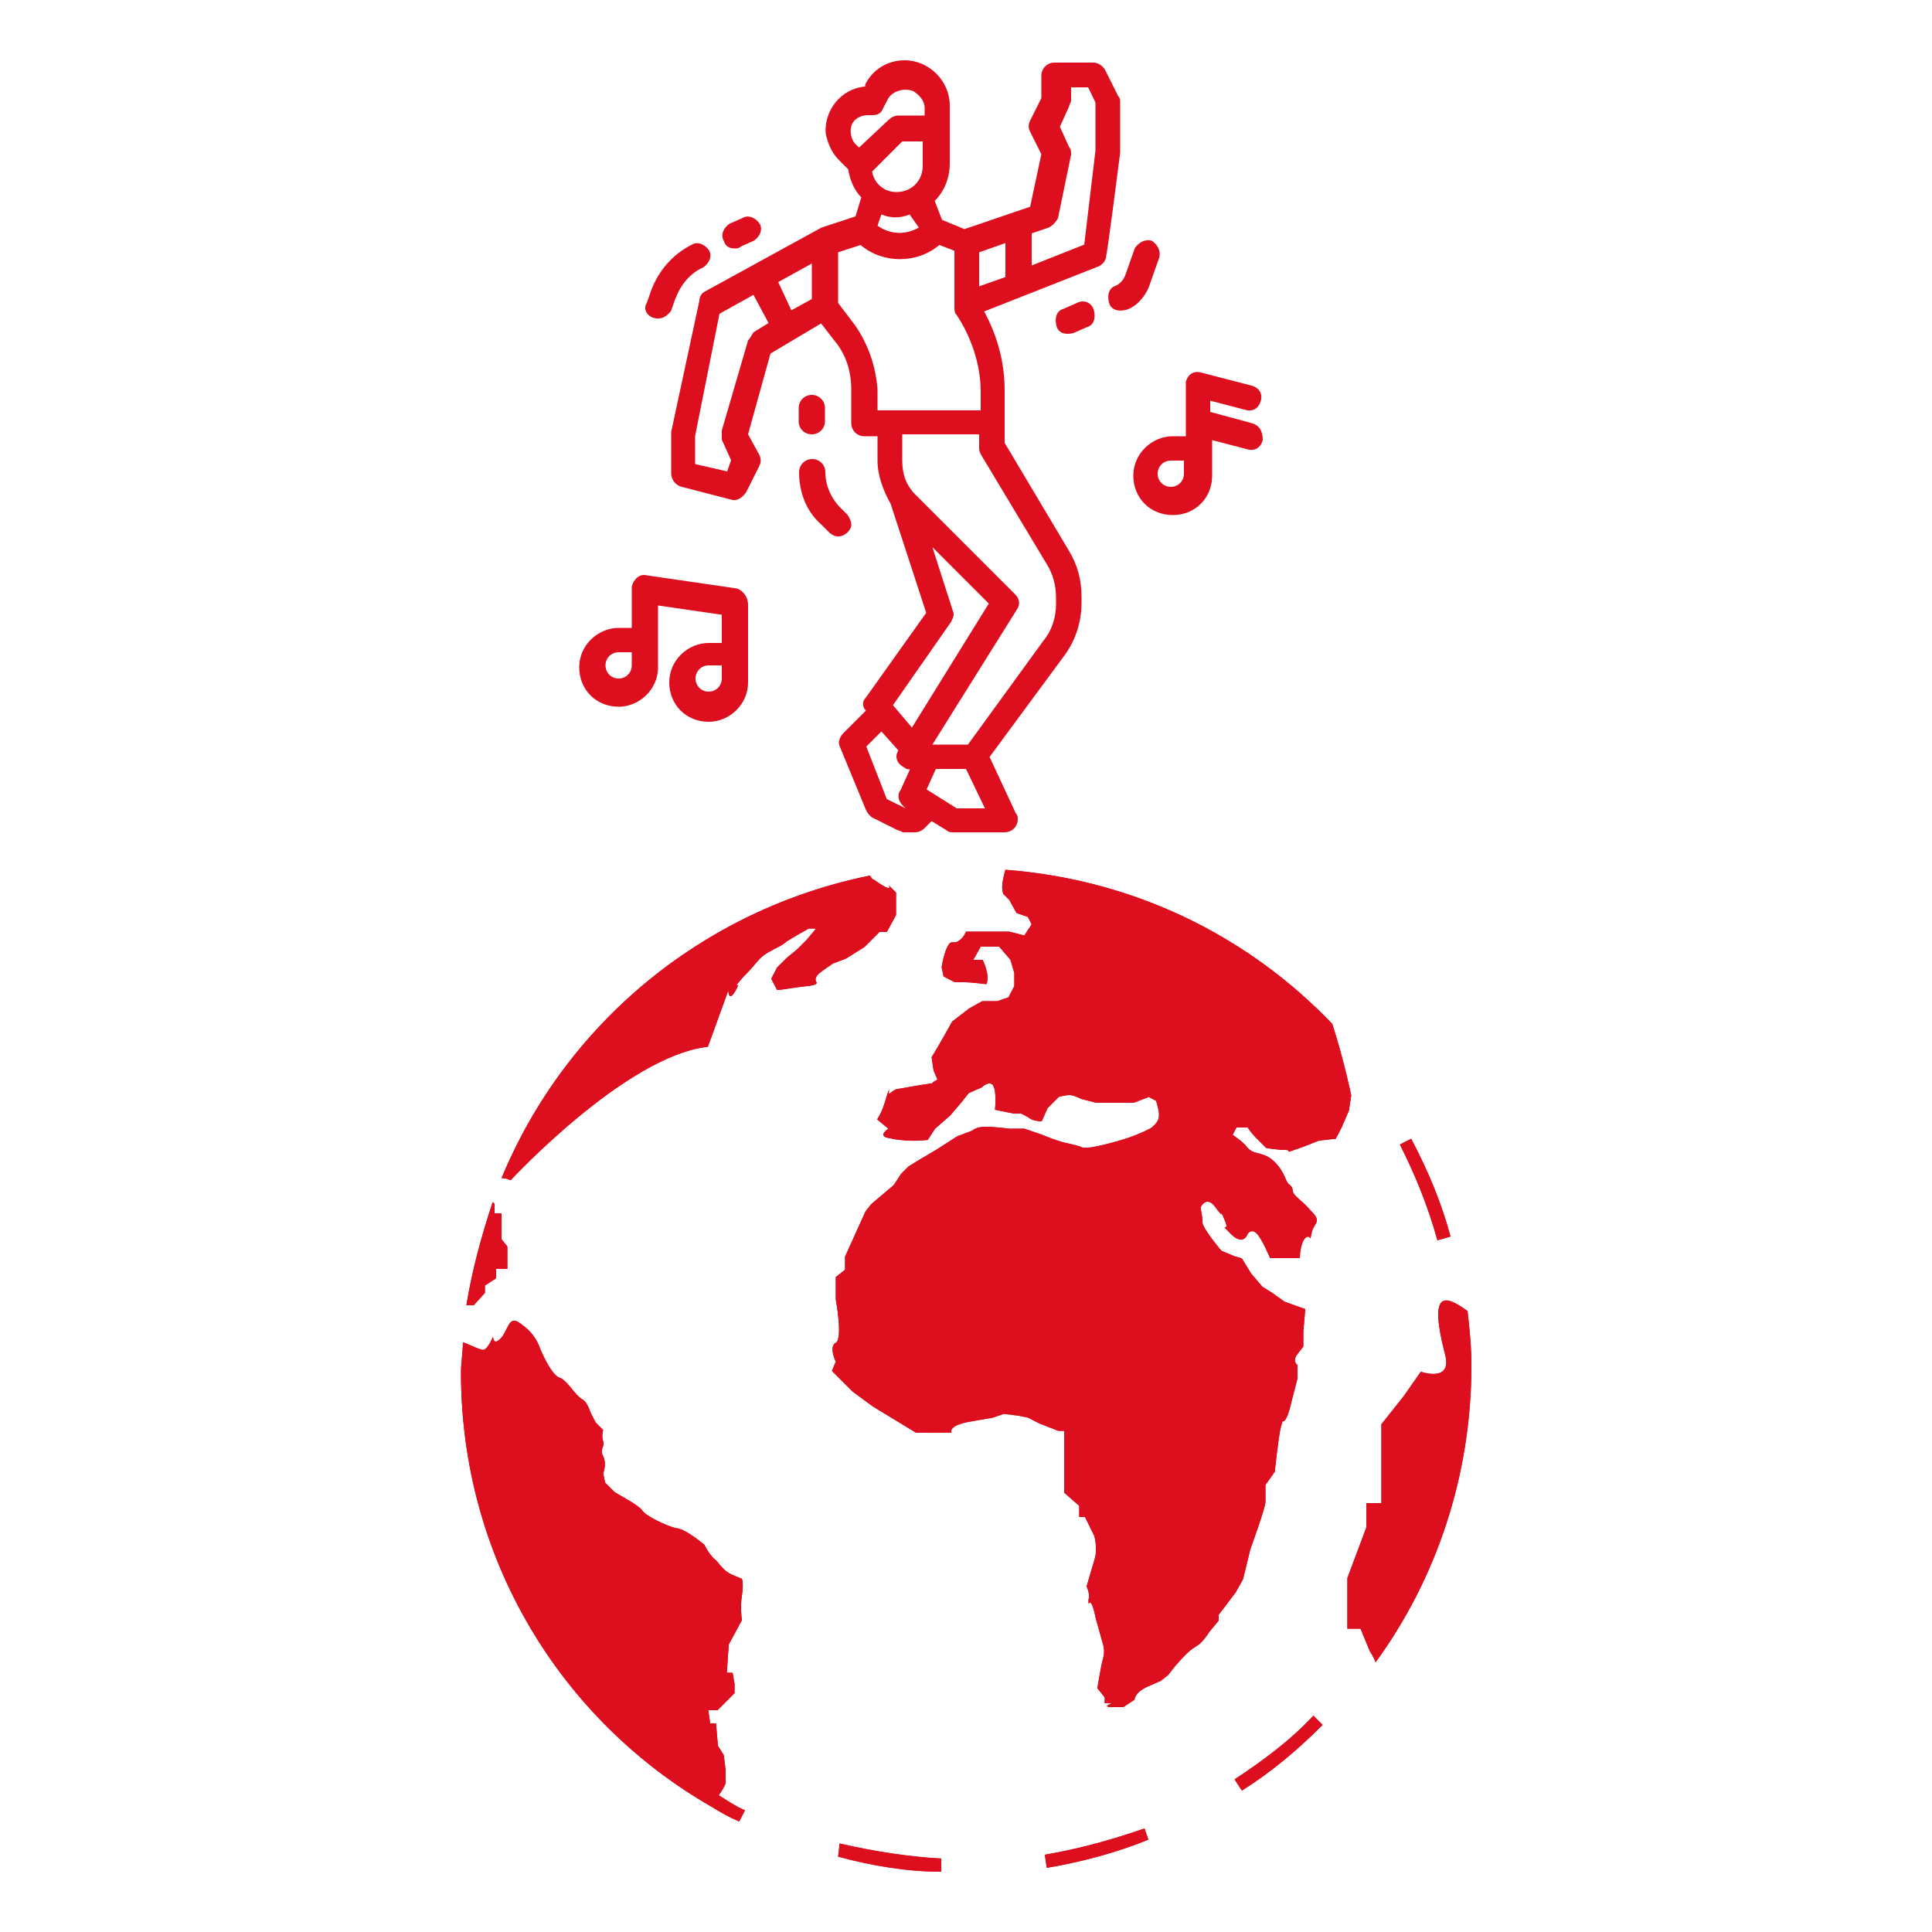 <svg xmlns="http://www.w3.org/2000/svg" xmlns:xlink="http://www.w3.org/1999/xlink" id="Capa_1" x="0px" y="0px" viewBox="0 0 500 500" style="enable-background:new 0 0 500 500;" xml:space="preserve"><style type="text/css">	.st0{fill:#DD0E1D;}</style><g>	<g>		<path class="st0" d="M218.9,248.1c0,0,0,0,2.4-1.5s2.4-1.5,2.4-1.5l3.9-3.9h1.9l2.4-4.4v-2.4V231l-1.9-1.9c0,0,1.5,2.4-3.9-1.5   c-0.5,0-0.5-0.5-1-1c-43.3,8.8-78.8,38.4-95.3,78.3c1.5,0,1.9,0.5,2.4,0.5c0,0,29.7-32.1,51-34.5l5.3-14.6c0,0,0,3.4,1.9,0   c1.9-3.4-1.9,1,1.9-3.4c3.9-3.9,3.9-4.9,6.3-6.3s3.9-1.9,4.9-2.9c1.5-1,5.8-3.4,5.8-3.4h1.9l-2.4,2.9l-2.4,2.4l-2.9,2.4l-2.4,2.4   l-1.5,2.9l1.5,2.9c0,0,1,0,3.9-0.5s6.8-0.5,6.3-1.5c-1-1.5,1.5-2.9,2.9-3.9s1.5-1,1.5-1L218.9,248.1z"></path>		<path class="st0" d="M187.8,461.5v-3.4l-0.5-3.9l-1.5-2.4l-0.5-5.8h-1.5l-0.5-3.4h2.4l4.4-4.4v-2.4l-0.5-2.9h-1.5l0.5-7.3l3.4-6.3   c0,0-0.5-3.4,0-6.3c0.5-3.4,0-4.4,0-4.4s0,0-2.4-1s-3.4-2.9-4.4-3.9c-1.5-1-2.9-3.9-2.9-3.9s-3.4-2.9-5.8-3.9c-2.9-1,0,0-1.9-0.5   s-7.3-2.9-8.3-4.4c-1-1.5-5.8-3.9-7.3-4.9c-1.5-1.5-2.4-2.4-2.4-2.4l-0.5-2.4c0,0,1-2.4,0-4.4s0.5-2.4,0-3.9c-0.5-1.5,0-2.9,0-2.9   l-1.9-1.9c0,0,0,0-1-1.9s-1-3.4-2.9-4.4c-1.9-1.5-3.4-4.4-5.3-5.3c-2.4-0.5-5.3-7.8-5.3-7.8s-1-3.4-4.4-5.8   c-3.4-2.9-3.4,0-5.3,2.9c-2.4,2.9-2.4,0-2.4,0s-1.5,3.9-2.9,3.4c-1.9-0.5-3.4-1.5-4.9-1.9c0,2.4-0.5,5.3-0.5,7.8   c0,48.1,25.8,89.9,64.7,112.3l0,0c2.4,1.5,4.9,2.9,7.3,3.9l1.5-2.9c-2.4-1-4.4-2.4-6.8-3.9C187.3,462.9,187.8,461.5,187.8,461.5z"></path>		<path class="st0" d="M349.7,283.5c0,0-1.9-9.2-4.9-18.5c-21.9-22.9-51.5-37.4-84.6-39.9c-1,3.4-1,5.3-0.5,6.3   c1.5,1.5,1.5,1.5,1.5,1.5l1.9,3.4l2.9,1l1,1.9l-1.9,2.9l-3.9-1c0,0-0.5,0-2.4,0c-2.9,0-5.3,0-5.3,0H250c0,0-0.5,1.5-1.9,2.4   c-1.5,1-1.9-0.5-2.9,1.5c-1,1.9-1.5,5.3-1.5,5.3l0.5,2.4l2.9,1.5c0,0,1.9,0,2.9,0s5.3,0.5,5.3,0.5c1-2.4-1-6.3-1-6.3h-2.4l1.9-3.4   h2.4h2.4l2.9,3.4l1,3.4v3.4l-1.5,2.9l-2.9,1h-3.9l-3.4,1.9l-4.4,3.4c0,0,0,0-1.9,3.4c-1.9,3.4-3.4,5.8-3.4,5.8l0.5,3.4l1,2.4   c-2.9,1.5,1,0.5-4.9,1.5c-5.8,1-5.8,1-5.8,1s-1,0.5-1.5,1c-1,1,0.5-3.4-1,1c-1,3.9-2.4,5.8-2.4,5.8l2.9,2.4c0,0-2.9,1.9,0,2.4   s-1,0,2.9,0.5c3.9,0.5,7.3,0,7.3,0l1.9-2.9l3.9-3.4l2.9-3.4l1.9-2.4l3.4-1.5c0,0,1.9-1.9,2.9-0.5c1,1.5,0.5,6.3,0.5,6.3l4.9,1h1.9   c0,0,1,0.5,1.9,1c1,1,3.4,1,3.4,1l1.5-3.4l2.9-2.9c0,0,1.5-0.5,2.9-0.5c1,0,2.9,1,2.9,1l3.9,1h9.7l3.9-1.5l1.9,1   c1,3.4,1,4.4,0,5.8c-1,1-1,1-1,1s-0.5,0.5-3.9,1.9c-3.4,1.5-11.2,3.4-12.6,3.4c-1.5,0-1.5,0-1.5,0s-1-0.5-3.4-1   c-2.9-0.5-7.3-2.4-7.3-2.4l-4.4-1.5h-1.9h-1.9c0,0-3.9-0.5-6.3-0.5c-2.4,0-3.4,1-3.4,1l-3.9,1.5l-5.3,3.4l-4.9,2.9l-2.4,1.5   l-1.9,1.9l-1.9,2.9l-5.8,4.9c-1.5,1.9-1.5,1.9-1.5,1.9l-5.3,11.7v3.4l-2.4,1.9v5.8c0,0,1.9,10.2,0,11.2c-1.9,1,0,4.9,0,4.9l-1,2.4   l5.3,5.3l5.3,3.9l11.2,6.8h1.9h5.3h1.9c0,0-1-1.9,4.9-2.9c5.8-1,5.8-1,5.8-1l2.9-1l3.9,0.5l2.4,0.5l2.9,1.5l4.9,1.9h1.5v2.4v3.9   v4.4v1.9v3.4l3.9,3.4v2.9h1.5l2.4,4.9c0,0,1,3.4,0,6.3c-1,3.4-1,3.4-1,3.4l-1,3.4c0,0,1,1.9,0.5,3.4c0,0.5,0,0.5,0,1   c0.5-0.5,1-0.5,1.9,3.9c1.9,6.8,1.9,6.8,1.9,6.8s0.5,1.5,0,3.4c-0.5,1.5-1.5,7.8-1.5,7.8l1.9,2.4v1.5h1.9c0,0-2.9,1,0,1   s2.9,0,2.9,0l2.9-1.9c0,0,0-1.9,3.4-3.4c3.4-1.5,3.4-1.5,3.4-1.5l1.9-1.5l1.9-2.4c0,0,2.9-3.4,4.4-4.4c1.5-1,1.5-1,1.5-1   s1-0.5,2.9-3.4c2.4-2.9,2.4-2.9,2.4-2.9v-1.5l4.4-5.8l1.9-3.4l1.9-7.8c0,0,3.9-10.7,3.9-12.2c0-1,0-4.4,0-4.4l2.4-3.4   c0,0,1-9.2,1.5-11.2c0.5-1.9,0.5-1.9,0.5-1.9s1,1,2.4-5.3c1.5-5.8,1.5-5.8,1.5-5.8v-3.4c0,0-1.5-1,0-2.9s1.5-1.9,1.5-1.9v-3.9   l0.5-5.8l-5.3-1.9l-3.4-2.4l-2.4-1.5l-2.9-3.4l-2.4-3.9c-2.9-1-0.5,0-2.9-1s-2.4-1-2.4-1s-4.9-5.8-4.9-7.3s0-1,0-1l-0.5-2.9   c0,0,1.5-3.4,3.9,0s1,0,2.4,3.4c1.5,3.4-1.9,0,1.5,3.4c3.4,3.4,4.4,0,4.4,0s1-1.5,2.4,0s3.4,6.3,3.4,6.3h1.5h1.9c0,0,1,0,1.9,0   c1,0,2.4,0,2.4,0s0-3.9,1.5-5.3c1.5-1,1,1.5,1.5-1c0.5-2.9,2.9-2.9,0-5.8c-2.9-3.4-4.9-3.9-4.9-5.8c-0.5-1.5-1-0.5-1.9-2.9   c-1-2.4-2.9-4.9-5.3-5.8s-2.9-0.5-4.4-1.9c-1-1.5-3.9-3.4-3.9-3.4l1-1.9h2.9c0,0,1,1.5,1.9,2.4c1,1,2.9,2.9,2.9,2.9   s2.9,0.5,4.9,0.5s-0.5,1,2.4,0s6.3-2.4,6.3-2.4l4.4-0.5l1.5-2.9l1.9-4.4L349.7,283.5L349.7,283.5z"></path>		<path class="st0" d="M282.1,416.3c0,0.5,0,1,0,1S282.1,417.2,282.1,416.3z"></path>		<path class="st0" d="M125.5,334.6v-1.9l2.9-1.9v-2.4h2.9v-1.9v-1.5v-2.4l-1.5-1.9v-1.9v-1.9v-2.9H128v-2.4l-0.5-0.5   c-2.9,8.8-5.3,17.5-6.8,26.7h1.9L125.5,334.6z"></path>		<path class="st0" d="M374,350.6c1.9,7.3-6.3,4.4-6.3,4.4l-4.4,6.3l-5.8,7.3v3.4v13.1v3.9h-3.9v6.3l-4.9,13.1v3.9v9.2h3.4l2.4,5.8   c0,0,1,1.5,1.5,2.9c15.6-21.4,24.8-48.1,24.8-76.8c0-4.9-0.5-9.7-1-14.1C374,335.1,369.6,333.6,374,350.6z"></path>		<path class="st0" d="M375.4,320c-2.4-8.8-5.8-17-10.2-25.3l-2.9,1.5c3.9,7.8,7.3,16,9.7,24.8L375.4,320z"></path>		<path class="st0" d="M270.4,480l0.5,3.4c8.8-1.5,18-3.9,26.3-7.3l-1-2.9C287.9,476.1,279.2,478.5,270.4,480z"></path>		<path class="st0" d="M319.5,460.5l1.9,2.9c7.8-4.9,14.6-10.7,20.9-17l-2.4-2.4C334.1,450.3,326.8,455.7,319.5,460.5z"></path>		<path class="st0" d="M216.9,480.5c8.8,2.4,18,3.9,26.7,3.9v-3.4c-8.8-0.5-17.5-1.9-26.3-3.9L216.9,480.5z"></path>		<path class="st0" d="M218.9,248.1c0,0,0,0,2.4-1.5s2.4-1.5,2.4-1.5l3.9-3.9h1.9l2.4-4.4v-2.4V231l-1.9-1.9c0,0,1.5,2.4-3.9-1.5   c-0.5,0-0.5-0.5-1-1c-43.3,8.8-78.8,38.4-95.3,78.3c1.5,0,1.9,0.5,2.4,0.5c0,0,29.7-32.1,51-34.5l5.3-14.6c0,0,0,3.4,1.9,0   c1.9-3.4-1.9,1,1.9-3.4c3.9-3.9,3.9-4.9,6.3-6.3s3.9-1.9,4.9-2.9c1.5-1,5.8-3.4,5.8-3.4h1.9l-2.4,2.9l-2.4,2.4l-2.9,2.4l-2.4,2.4   l-1.5,2.9l1.5,2.9c0,0,1,0,3.9-0.5s6.8-0.5,6.3-1.5c-1-1.5,1.5-2.9,2.9-3.9s1.5-1,1.5-1L218.9,248.1z"></path>		<path class="st0" d="M187.8,461.5v-3.4l-0.5-3.9l-1.5-2.4l-0.5-5.8h-1.5l-0.5-3.4h2.4l4.4-4.4v-2.4l-0.5-2.9h-1.5l0.5-7.3l3.4-6.3   c0,0-0.5-3.4,0-6.3c0.5-3.4,0-4.4,0-4.4s0,0-2.4-1s-3.4-2.9-4.4-3.9c-1.5-1-2.9-3.9-2.9-3.9s-3.4-2.9-5.8-3.9c-2.9-1,0,0-1.9-0.5   s-7.3-2.9-8.3-4.4c-1-1.5-5.8-3.9-7.3-4.9c-1.5-1.5-2.4-2.4-2.4-2.4l-0.5-2.4c0,0,1-2.4,0-4.4s0.5-2.4,0-3.9c-0.5-1.5,0-2.9,0-2.9   l-1.9-1.9c0,0,0,0-1-1.9s-1-3.4-2.9-4.4c-1.9-1.5-3.4-4.4-5.3-5.3c-2.4-0.5-5.3-7.8-5.3-7.8s-1-3.4-4.4-5.8   c-3.4-2.9-3.4,0-5.3,2.9c-2.4,2.9-2.4,0-2.4,0s-1.5,3.9-2.9,3.4c-1.9-0.5-3.4-1.5-4.9-1.9c0,2.4-0.5,5.3-0.5,7.8   c0,48.1,25.8,89.9,64.7,112.3l0,0c2.4,1.5,4.9,2.9,7.3,3.9l1.5-2.9c-2.4-1-4.4-2.4-6.8-3.9C187.3,462.9,187.8,461.5,187.8,461.5z"></path>		<path class="st0" d="M349.7,283.5c0,0-1.9-9.2-4.9-18.5c-21.9-22.9-51.5-37.4-84.6-39.9c-1,3.4-1,5.3-0.5,6.3   c1.5,1.5,1.5,1.5,1.5,1.5l1.9,3.4l2.9,1l1,1.9l-1.9,2.9l-3.9-1c0,0-0.5,0-2.4,0c-2.9,0-5.3,0-5.3,0H250c0,0-0.5,1.5-1.9,2.4   c-1.5,1-1.9-0.5-2.9,1.5c-1,1.9-1.5,5.3-1.5,5.3l0.5,2.4l2.9,1.5c0,0,1.9,0,2.9,0s5.3,0.5,5.3,0.5c1-2.4-1-6.3-1-6.3h-2.4l1.9-3.4   h2.4h2.4l2.9,3.4l1,3.4v3.4l-1.5,2.9l-2.9,1h-3.9l-3.4,1.9l-4.4,3.4c0,0,0,0-1.9,3.4c-1.9,3.4-3.4,5.8-3.4,5.8l0.5,3.4l1,2.4   c-2.9,1.5,1,0.5-4.9,1.5c-5.8,1-5.8,1-5.8,1s-1,0.5-1.5,1c-1,1,0.5-3.4-1,1c-1,3.9-2.4,5.8-2.4,5.8l2.9,2.4c0,0-2.9,1.9,0,2.4   s-1,0,2.9,0.5c3.9,0.5,7.3,0,7.3,0l1.9-2.9l3.9-3.4l2.9-3.4l1.9-2.4l3.4-1.5c0,0,1.9-1.9,2.9-0.5c1,1.5,0.5,6.3,0.5,6.3l4.9,1h1.9   c0,0,1,0.5,1.9,1c1,1,3.4,1,3.4,1l1.5-3.4l2.9-2.9c0,0,1.5-0.5,2.9-0.5c1,0,2.9,1,2.9,1l3.9,1h9.7l3.9-1.5l1.9,1   c1,3.4,1,4.4,0,5.8c-1,1-1,1-1,1s-0.5,0.5-3.9,1.9c-3.4,1.5-11.2,3.4-12.6,3.4c-1.5,0-1.5,0-1.5,0s-1-0.5-3.4-1   c-2.9-0.5-7.3-2.4-7.3-2.4l-4.4-1.5h-1.9h-1.9c0,0-3.9-0.5-6.3-0.5c-2.4,0-3.4,1-3.4,1l-3.9,1.5l-5.3,3.4l-4.9,2.9l-2.4,1.5   l-1.9,1.9l-1.9,2.9l-5.8,4.9c-1.5,1.9-1.5,1.9-1.5,1.9l-5.3,11.7v3.4l-2.4,1.9v5.8c0,0,1.9,10.2,0,11.2c-1.9,1,0,4.9,0,4.9l-1,2.4   l5.3,5.3l5.3,3.9l11.2,6.8h1.9h5.3h1.9c0,0-1-1.9,4.9-2.9c5.8-1,5.8-1,5.8-1l2.9-1l3.9,0.5l2.4,0.5l2.9,1.5l4.9,1.9h1.5v2.4v3.9   v4.4v1.9v3.4l3.9,3.4v2.9h1.5l2.4,4.9c0,0,1,3.4,0,6.3c-1,3.4-1,3.4-1,3.4l-1,3.4c0,0,1,1.9,0.5,3.4c0,0.5,0,0.5,0,1   c0.5-0.5,1-0.5,1.9,3.9c1.9,6.8,1.9,6.8,1.9,6.8s0.5,1.5,0,3.4c-0.5,1.5-1.5,7.8-1.5,7.8l1.9,2.4v1.5h1.9c0,0-2.9,1,0,1   s2.9,0,2.9,0l2.9-1.9c0,0,0-1.9,3.4-3.4c3.4-1.5,3.4-1.5,3.4-1.5l1.9-1.5l1.9-2.4c0,0,2.9-3.4,4.4-4.4c1.5-1,1.5-1,1.5-1   s1-0.5,2.9-3.4c2.4-2.9,2.4-2.9,2.4-2.9v-1.5l4.4-5.8l1.9-3.4l1.9-7.8c0,0,3.9-10.7,3.9-12.2c0-1,0-4.4,0-4.4l2.4-3.4   c0,0,1-9.2,1.5-11.2c0.5-1.9,0.5-1.9,0.5-1.9s1,1,2.4-5.3c1.5-5.8,1.5-5.8,1.5-5.8v-3.4c0,0-1.5-1,0-2.9s1.5-1.9,1.5-1.9v-3.9   l0.5-5.8l-5.3-1.9l-3.4-2.4l-2.4-1.5l-2.9-3.4l-2.4-3.9c-2.9-1-0.5,0-2.9-1s-2.4-1-2.4-1s-4.9-5.8-4.9-7.3s0-1,0-1l-0.5-2.9   c0,0,1.5-3.4,3.9,0s1,0,2.4,3.4c1.5,3.4-1.9,0,1.5,3.4c3.4,3.4,4.4,0,4.4,0s1-1.5,2.4,0s3.4,6.3,3.4,6.3h1.5h1.9c0,0,1,0,1.9,0   c1,0,2.4,0,2.4,0s0-3.9,1.5-5.3c1.5-1,1,1.5,1.5-1c0.5-2.9,2.9-2.9,0-5.8c-2.9-3.4-4.9-3.9-4.9-5.8c-0.5-1.5-1-0.5-1.9-2.9   c-1-2.4-2.9-4.9-5.3-5.8s-2.9-0.5-4.4-1.9c-1-1.5-3.9-3.4-3.9-3.4l1-1.9h2.9c0,0,1,1.5,1.9,2.4c1,1,2.9,2.9,2.9,2.9   s2.9,0.5,4.9,0.5s-0.5,1,2.4,0s6.3-2.4,6.3-2.4l4.4-0.5l1.5-2.9l1.9-4.4L349.7,283.5L349.7,283.5z"></path>		<path class="st0" d="M282.1,416.3c0,0.5,0,1,0,1S282.1,417.2,282.1,416.3z"></path>		<path class="st0" d="M125.5,334.6v-1.9l2.9-1.9v-2.4h2.9v-1.9v-1.5v-2.4l-1.5-1.9v-1.9v-1.9v-2.9H128v-2.4l-0.5-0.5   c-2.9,8.8-5.3,17.5-6.8,26.7h1.9L125.5,334.6z"></path>		<path class="st0" d="M374,350.6c1.9,7.3-6.3,4.4-6.3,4.4l-4.4,6.3l-5.8,7.3v3.4v13.1v3.9h-3.9v6.3l-4.9,13.1v3.9v9.2h3.4l2.4,5.8   c0,0,1,1.5,1.5,2.9c15.6-21.4,24.8-48.1,24.8-76.8c0-4.9-0.5-9.7-1-14.1C374,335.1,369.6,333.6,374,350.6z"></path>		<path class="st0" d="M375.4,320c-2.4-8.8-5.8-17-10.2-25.3l-2.9,1.5c3.9,7.8,7.3,16,9.7,24.8L375.4,320z"></path>		<path class="st0" d="M270.4,480l0.5,3.4c8.8-1.5,18-3.9,26.3-7.3l-1-2.9C287.9,476.1,279.2,478.5,270.4,480z"></path>		<path class="st0" d="M319.5,460.5l1.9,2.9c7.8-4.9,14.6-10.7,20.9-17l-2.4-2.4C334.1,450.3,326.8,455.7,319.5,460.5z"></path>		<path class="st0" d="M216.9,480.5c8.8,2.4,18,3.9,26.7,3.9v-3.4c-8.8-0.5-17.5-1.9-26.3-3.9L216.9,480.5z"></path>	</g>	<g>		<path class="st0" d="M190.7,152.3l-23.3-3.4c-1.9-0.5-3.4,1-3.9,2.9v0.5v10.2h-3.4c-5.3,0-10.2,4.4-10.2,10.2   c0,5.8,4.4,10.2,10.2,10.2c5.3,0,10.2-4.4,10.2-10.2v-16l16.5,2.4v7.3h-3.4c-5.3,0-10.2,4.4-10.2,10.2c0,5.8,4.4,10.2,10.2,10.2   c5.3,0,10.2-4.4,10.2-10.2v-19.9C193.6,154.2,192.1,152.8,190.7,152.3z M163.5,172.2c0,1.9-1.5,3.4-3.4,3.4s-3.4-1.5-3.4-3.4   s1.5-3.4,3.4-3.4h3.4V172.2z M186.8,175.6c0,1.9-1.5,3.4-3.4,3.4s-3.4-1.5-3.4-3.4s1.5-3.4,3.4-3.4h3.4V175.6z"></path>		<path class="st0" d="M323.9,109.5l-10.7-2.9v-2.9l9.2,2.4c1.9,0.5,3.4-0.5,3.9-2.4s-0.5-3.4-2.4-3.9l-13.1-3.4   c-1.9-0.5-3.4,0.5-3.9,2.4c0,0.5,0,0.5,0,1v13.1h-3.4c-5.3,0-10.2,4.4-10.2,10.2s4.4,10.2,10.2,10.2s10.2-4.4,10.2-10.2v-9.2   l9.2,2.4c1.9,0.5,3.4-0.5,3.9-2.4C326.8,111.4,325.8,110,323.9,109.5z M306.4,122.6c0,1.9-1.5,3.4-3.4,3.4s-3.4-1.5-3.4-3.4   c0-1.9,1.5-3.4,3.4-3.4h3.4V122.6z"></path>		<path class="st0" d="M289.9,39.5V26.4c0-0.5,0-1-0.5-1.5l-3.4-6.8c-0.5-1-1.9-1.9-2.9-1.9h-10.2c-1.9,0-3.4,1.5-3.4,3.4v5.8   l-2.9,5.8c-0.5,1-0.5,1.9,0,2.9l2.9,5.8l-2.9,13.6l-17,5.8l-5.8-2.4l-1.9-4.9c2.4-2.4,3.9-5.8,3.9-9.7V27.3   c0-6.3-5.3-11.7-11.7-11.7c-4.4,0-8.3,2.4-10.2,6.3v0.5c-6.3,0.5-10.7,6.3-10.2,12.2c0.5,2.4,1.5,4.9,3.4,6.8l2.4,2.4   c0.5,2.9,1.5,5.3,3.4,7.3l-1.5,4.9l-8.8,2.9l-30.1,16.5c-1,0.5-1.5,1.5-1.5,2.4l-7.3,34v0.5v10.2c0,1.5,1,2.9,2.4,3.4l13.1,3.4   c1.5,0.5,2.9-0.5,3.9-1.9l3.4-6.8c0.5-1,0.5-1.9,0-2.9l-2.9-5.3l5.8-20.9l13.1-7.8l3.4,4.4c2.9,3.4,4.4,7.8,4.4,12.6v8.8   c0,1.9,1.5,3.4,3.4,3.4h3.4v6.3c0,3.9,1.5,7.8,3.4,11.2l9.2,28.2l-15.6,21.9c-1,1-1,2.4,0,3.4l-5.8,5.8c-1,1-1.5,2.4-1,3.4   l6.8,16.5c0.5,1,1,1.5,1.5,1.9l6.8,3.4c0.5,0,1,0.5,1.5,0.5h2.9c1,0,1.9-0.5,2.4-1l1.9-1.9l3.9,2.4c0.5,0.5,1,0.5,1.9,0.5h13.1   c1.9,0,3.4-1.5,3.4-3.4c0-0.5,0-1-0.5-1.5l-6.8-14.6l19.4-26.3c2.9-3.9,4.4-8.8,4.4-13.6v-1.5c0-4.4-1-8.3-3.4-12.2l-16.5-27.7   v-13.6c0-7.3-1.9-14.1-5.3-20.4l29.7-11.7c1-0.5,1.9-1.5,1.9-2.9C286.5,66.2,289.9,39.5,289.9,39.5z M253.4,65.3l6.8-2.4v8.8   l-6.8,2.4V65.3z M237.8,58.9c-3.4,1.9-7.3,1.9-10.7-0.5l1-2.9c2.4,1,4.9,1,7.3,0L237.8,58.9z M238.8,42.9c0,3.9-2.9,6.8-6.8,6.8   c-3.4,0-5.8-2.4-6.3-5.3l7.8-7.8h5.3C238.8,36.6,238.8,42.9,238.8,42.9z M220.3,32.7c0.5-1.9,2.4-2.9,4.4-2.9h1   c1.5,0,2.4-0.5,2.9-1.9l1-1.9c1-2.4,4.4-3.4,6.8-2.4c1.5,1,2.9,2.4,2.9,4.4v1.9h-6.8c-1,0-1.9,0.5-2.4,1l-7.8,7.3l-1-1   C220.3,36.1,219.9,34.1,220.3,32.7z M210.1,68.2v9.2l-5.3,2.9l-3.4-7.3L210.1,68.2z M193.6,88.1l-6.8,23.3c0,1,0,1.5,0,2.4   l2.4,5.3l-1,2.9l-8.3-1.9v-7.3l6.3-31.6l8.8-4.9l3.9,7.3l-3.9,2.4C194.6,86.6,194.1,87.6,193.6,88.1z M221.3,84.2l-4.4-5.8V65.3   l5.8-1.9c5.8,4.9,14.6,4.9,20.4,0l3.9,1.5v14.6c0,0.5,0,1.5,0.5,1.9c3.9,5.8,6.3,13.1,6.3,19.9v4.9h-26.7v-5.3   C226.7,94.9,224.7,89.1,221.3,84.2L221.3,84.2z M246.1,161c0.5-1,1-1.9,0.5-2.9l-5.3-16.5l14.6,14.6l-19.9,32.1l-4.9-5.8   L246.1,161z M234.4,209.2l-4.9-2.4l-5.3-13.6l3.9-3.9l4.4,4.9c-1,1.5-0.5,3.4,1.5,4.4c0.5,0.5,1,0.5,1.5,0.5l-2.4,5.3   C232,205.8,232.5,207.7,234.4,209.2h0.5H234.4z M247.6,209.2l-7.8-4.9l2.4-5.3h7.8l4.9,10.2H247.6z M270.9,146   c1.5,2.4,2.4,5.3,2.4,8.8v1.5c0,3.4-1,6.8-3.4,9.7l-19.4,26.7h-9.2l21.9-35c1-1.5,0.5-2.9-0.5-3.9L236.9,128   c-2.4-2.4-3.4-5.3-3.4-8.8v-6.8h19.9v3.4c0,0.5,0,1,0.5,1.9L270.9,146z M283.5,39l-2.9,24.3L267,68.7v-8.3l4.4-1.5   c1-0.5,1.9-1.5,2.4-2.4l3.4-16.5c0-0.5,0-1.5-0.5-1.9l-2.4-5.3l2.4-5.3c0-0.5,0.5-1,0.5-1.5v-3.4h4.4l1.9,3.9   C283.5,26.4,283.5,39,283.5,39z"></path>		<path class="st0" d="M219.4,133.3l-1.9-1.9c-2.4-2.4-3.9-5.8-3.9-9.2c0-1.9-1.5-3.4-3.4-3.4s-3.4,1.5-3.4,3.4   c0,5.3,1.9,10.2,5.8,13.6l1.9,1.9c1.5,1.5,3.4,1.5,4.9,0S220.3,134.8,219.4,133.3L219.4,133.3z"></path>		<path class="st0" d="M169.3,82.3c1.9,0.5,3.4-0.5,4.4-1.9l0,0l1-2.9c1.5-3.9,3.9-6.8,7.3-8.3c1.5-1,2.4-2.9,1.5-4.4   c-1-1.5-2.9-2.4-4.4-1.5c-4.9,2.4-8.8,6.8-10.7,12.2l-1,2.9C166.4,79.8,167.3,81.8,169.3,82.3z"></path>		<path class="st0" d="M190.2,64.3c0.5,0,1,0,1.5-0.5l3.4-1.5c1.5-1,2.4-2.9,1.5-4.4c-1-1.5-2.9-2.4-4.4-1.5l0,0l-3.4,1.5   c-1.5,1-2.4,2.9-1.5,4.4C187.8,63.8,188.7,64.3,190.2,64.3z"></path>		<path class="st0" d="M297.6,73.5l2.4-6.8c0.5-1.9-0.5-3.4-1.9-4.4c-1.9-0.5-3.4,0.5-4.4,1.9l0,0l-2.4,6.8   c-0.5,1.5-1.5,2.4-2.4,2.9c-1.9,0.5-2.4,2.4-1.9,4.4c0.5,1.9,2.4,2.4,4.4,1.9C294.2,79.4,296.7,76.4,297.6,73.5z"></path>		<path class="st0" d="M278.7,78.4l-3.4,1.5c-1.9,0.5-2.4,2.4-1.9,4.4s2.4,2.4,4.4,1.9l0,0l3.4-1.5c1.9-0.5,2.4-2.4,1.9-4.4   C282.6,78.4,280.6,77.4,278.7,78.4L278.7,78.4z"></path>		<path class="st0" d="M210.1,112.4c1.9,0,3.4-1.5,3.4-3.4v-3.4c0-1.9-1.5-3.4-3.4-3.4s-3.4,1.5-3.4,3.4v3.4   C206.7,111,208.2,112.4,210.1,112.4z"></path>	</g></g></svg>